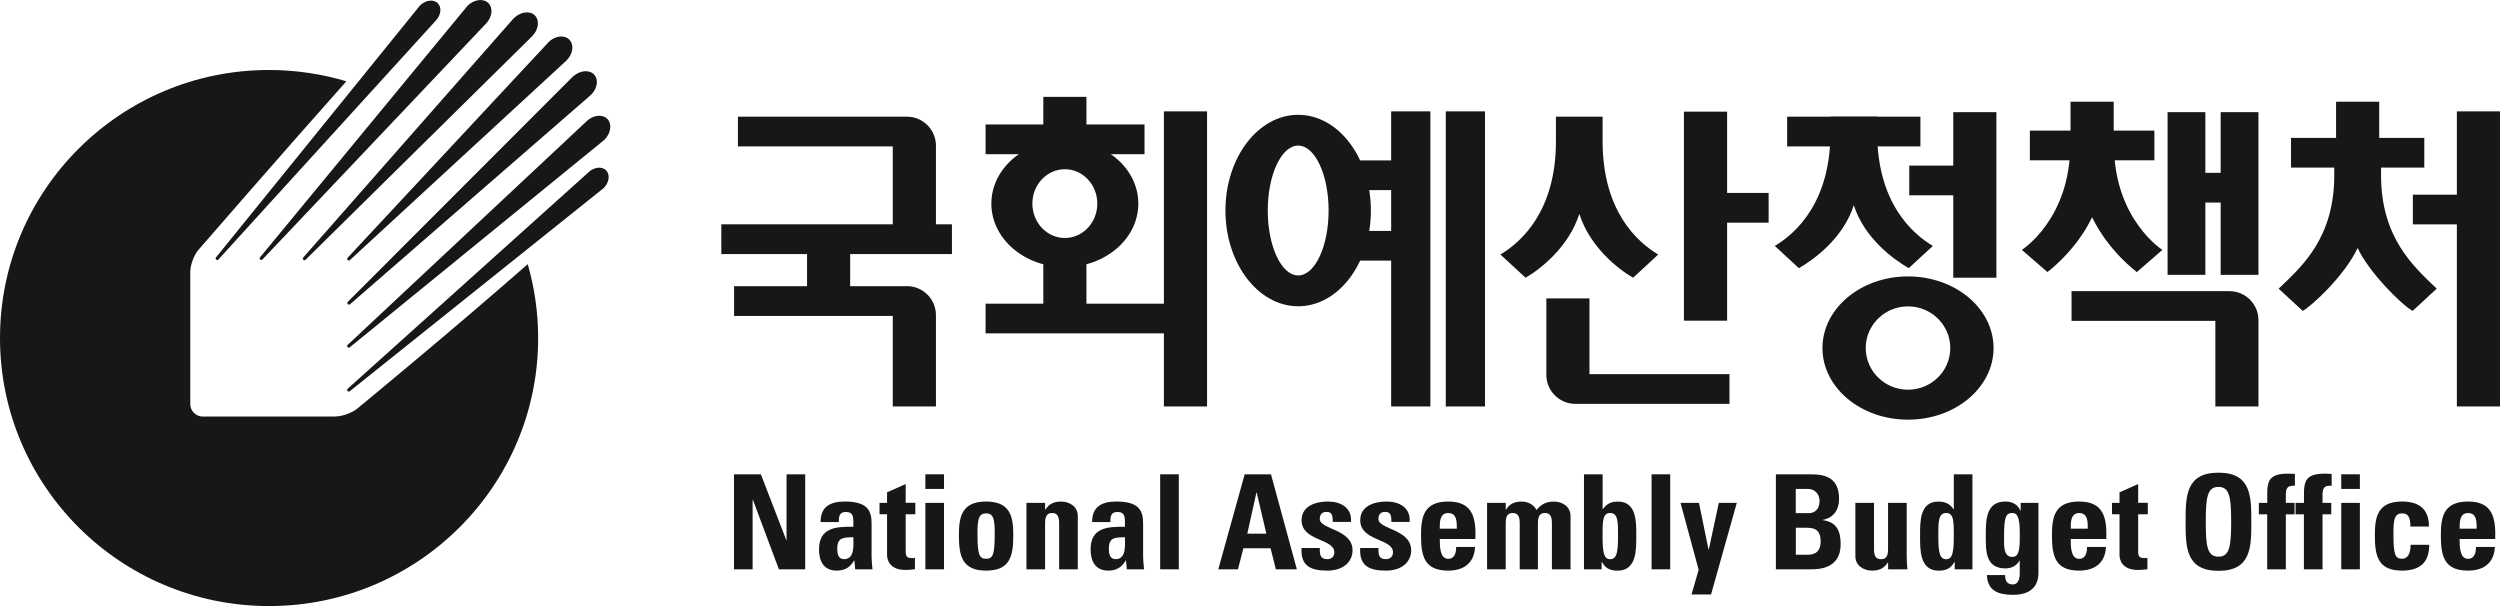 <svg xmlns="http://www.w3.org/2000/svg" width="198" height="48" viewBox="0 0 198 48" fill="none">
  <g clip-path="url(#clip0_105_1071)">
    <path d="M26.561 32.992H16.061C15.518 32.992 15.069 32.545 15.069 32.005V21.544C15.069 20.998 15.356 20.216 15.706 19.8C15.706 19.8 22.325 12.169 27.432 6.438C25.493 5.861 23.438 5.543 21.311 5.543C9.545 5.539 0 15.048 0 26.77C0 38.491 9.54 48 21.311 48C33.081 48 42.622 38.496 42.622 26.77C42.622 24.74 42.33 22.782 41.796 20.922C35.796 26.193 28.311 32.349 28.311 32.349C27.894 32.697 27.109 32.983 26.561 32.983V32.992Z" fill="#171719"/>
    <path d="M46.58 13.671L27.531 30.793C27.482 30.842 27.482 30.927 27.531 30.976C27.581 31.025 27.661 31.025 27.711 30.976L47.81 14.896C48.254 14.458 48.335 13.823 47.998 13.488C47.657 13.148 47.025 13.233 46.58 13.671Z" fill="#171719"/>
    <path d="M33.257 0.443L17.115 20.377C17.066 20.426 17.066 20.506 17.115 20.555C17.165 20.605 17.245 20.605 17.295 20.555L34.482 1.668C34.926 1.225 35.011 0.595 34.67 0.255C34.329 -0.085 33.696 0.005 33.252 0.443H33.257Z" fill="#171719"/>
    <path d="M37.021 0.465L20.602 20.372C20.552 20.421 20.552 20.502 20.602 20.555C20.651 20.605 20.732 20.605 20.781 20.555L38.462 1.9C38.982 1.386 39.081 0.644 38.681 0.246C38.286 -0.152 37.537 -0.054 37.021 0.465Z" fill="#171719"/>
    <path d="M40.692 1.439L24.021 20.39C23.972 20.439 23.972 20.524 24.021 20.573C24.075 20.622 24.156 20.622 24.201 20.573L42.137 2.879C42.658 2.36 42.757 1.618 42.357 1.22C41.962 0.827 41.213 0.925 40.697 1.444L40.692 1.439Z" fill="#171719"/>
    <path d="M45.386 6.049L27.553 23.899C27.499 23.949 27.495 24.029 27.544 24.083C27.593 24.136 27.674 24.141 27.728 24.092L46.759 7.555C47.302 7.064 47.437 6.326 47.06 5.915C46.683 5.499 45.934 5.561 45.391 6.053L45.386 6.049Z" fill="#171719"/>
    <path d="M43.43 3.357L27.535 20.412C27.486 20.462 27.486 20.547 27.535 20.596C27.584 20.645 27.661 20.654 27.71 20.6L44.866 4.792C45.386 4.274 45.485 3.532 45.086 3.134C44.686 2.736 43.946 2.834 43.425 3.353L43.43 3.357Z" fill="#171719"/>
    <path d="M46.432 9.629L27.531 27.319C27.482 27.369 27.482 27.453 27.531 27.498C27.581 27.552 27.661 27.552 27.711 27.498L47.873 11.069C48.389 10.546 48.492 9.804 48.093 9.41C47.693 9.013 46.953 9.111 46.428 9.629H46.432Z" fill="#171719"/>
    <path d="M136.787 8.843H133.367V25.397H136.787V8.843Z" fill="#171719"/>
    <path d="M140.075 15.28H135.395V17.636H140.075V15.28Z" fill="#171719"/>
    <path d="M124.768 31.987H136.974V29.631H125.886V23.631H122.471V29.689C122.471 30.959 123.503 31.987 124.768 31.987Z" fill="#171719"/>
    <path d="M126.927 9.241V11.194C126.927 16.738 129.692 19.183 131.33 20.158L129.342 21.995C128.188 21.338 125.927 19.581 125.083 16.943C124.235 19.585 121.973 21.338 120.824 21.995L118.832 20.158C120.465 19.183 123.23 16.738 123.23 11.194V9.241H126.927Z" fill="#171719"/>
    <path d="M95.599 8.82H92.18V32.192H95.599V8.82Z" fill="#171719"/>
    <path d="M86.046 20.48H82.631V25.388H86.046V20.48Z" fill="#171719"/>
    <path d="M92.194 24.051H78.059V26.403H92.194V24.051Z" fill="#171719"/>
    <path d="M78.516 16.125C78.516 13.354 81.123 11.105 84.336 11.105C87.549 11.105 90.156 13.354 90.156 16.125C90.156 18.897 87.549 21.15 84.336 21.15C81.123 21.15 78.516 18.902 78.516 16.125ZM84.336 18.848C85.758 18.848 86.907 17.628 86.907 16.125C86.907 14.623 85.758 13.403 84.336 13.403C82.913 13.403 81.764 14.623 81.764 16.125C81.764 17.628 82.913 18.848 84.336 18.848Z" fill="#171719"/>
    <path d="M86.046 7.671H82.631V10.452H86.046V7.671Z" fill="#171719"/>
    <path d="M90.646 9.857H78.059V12.213H90.646V9.857Z" fill="#171719"/>
    <path d="M67.333 18.338H63.918V23.828H67.333V18.338Z" fill="#171719"/>
    <path d="M75.393 17.766H57.129V20.122H75.393V17.766Z" fill="#171719"/>
    <path d="M71.825 9.241H58.443V11.597H70.708V19.197H74.127V11.539C74.127 10.269 73.095 9.241 71.825 9.241Z" fill="#171719"/>
    <path d="M71.825 22.666H58.139V25.022H70.708V32.192H74.127V24.959C74.127 23.689 73.095 22.661 71.825 22.661V22.666Z" fill="#171719"/>
    <path d="M195.778 15.419H191.098V17.77H195.778V15.419Z" fill="#171719"/>
    <path d="M197.999 8.82H194.584V32.192H197.999V8.82Z" fill="#171719"/>
    <path d="M188.433 8.056H185.018V11.185H188.433V8.056Z" fill="#171719"/>
    <path d="M188.58 12.446V13.881C188.58 18.821 191.133 21.087 192.987 22.862L191.08 24.623C190.16 24.118 187.539 21.458 186.727 19.639C185.69 21.847 183.061 24.261 182.374 24.623L180.467 22.862C182.347 21.078 184.873 18.821 184.873 13.881V12.446H188.58Z" fill="#171719"/>
    <path d="M192.004 10.921H181.449V13.273H192.004V10.921Z" fill="#171719"/>
    <path d="M155.893 13.116H151.213V15.468H155.893V13.116Z" fill="#171719"/>
    <path d="M158.114 8.883H154.699V21.995H158.114V8.883Z" fill="#171719"/>
    <path d="M148.673 9.24V10.497C148.673 16.049 151.442 18.499 153.08 19.478L151.173 21.239C150.024 20.578 147.673 18.906 146.82 16.255C145.972 18.901 143.62 20.578 142.472 21.239L140.564 19.478C142.202 18.499 144.971 16.054 144.971 10.497V9.24H148.673Z" fill="#171719"/>
    <path d="M152.097 9.24H141.543V11.596H152.097V9.24Z" fill="#171719"/>
    <path d="M144.338 27.565C144.338 24.436 147.371 21.892 151.114 21.892C154.856 21.892 157.89 24.431 157.89 27.565C157.89 30.699 154.856 33.238 151.114 33.238C147.371 33.238 144.338 30.699 144.338 27.565ZM151.114 30.864C152.963 30.864 154.462 29.389 154.462 27.565C154.462 25.741 152.963 24.266 151.114 24.266C149.265 24.266 147.766 25.741 147.766 27.565C147.766 29.389 149.265 30.864 151.114 30.864Z" fill="#171719"/>
    <path d="M177.456 13.688H172.893V16.044H177.456V13.688Z" fill="#171719"/>
    <path d="M175.456 25.415V32.192H178.871V25.357C178.871 24.087 177.838 23.059 176.568 23.059H164.066V25.415H175.456Z" fill="#171719"/>
    <path d="M167.406 8.056H163.986V11.185H167.406V8.056Z" fill="#171719"/>
    <path d="M170.627 10.345H160.764V12.696H170.627V10.345Z" fill="#171719"/>
    <path d="M174.665 8.883H171.672V21.767H174.665V8.883Z" fill="#171719"/>
    <path d="M178.87 8.883H175.877V21.767H178.87V8.883Z" fill="#171719"/>
    <path d="M167.432 11.502V10.818H163.959V11.502C163.959 17.363 160.131 19.791 160.131 19.791L162.155 21.548C162.155 21.548 164.421 19.876 165.695 17.202C166.97 19.876 169.236 21.548 169.236 21.548L171.26 19.791C171.26 19.791 167.432 17.363 167.432 11.502Z" fill="#171719"/>
    <path d="M113.285 8.82H110.18V32.192H113.285V8.82Z" fill="#171719"/>
    <path d="M117.611 8.82H114.506V32.192H117.611V8.82Z" fill="#171719"/>
    <path d="M97.055 16.675C97.055 12.486 99.635 9.093 102.817 9.093C105.998 9.093 108.574 12.486 108.574 16.675C108.574 20.864 105.994 24.257 102.817 24.257C99.639 24.257 97.055 20.859 97.055 16.675ZM102.817 21.816C104.145 21.816 105.226 19.509 105.226 16.675C105.226 13.841 104.145 11.53 102.817 11.53C101.488 11.53 100.407 13.836 100.407 16.675C100.407 19.514 101.488 21.816 102.817 21.816Z" fill="#171719"/>
    <path d="M112.043 18.289H106.24V20.64H112.043V18.289Z" fill="#171719"/>
    <path d="M112.043 12.705H106.24V15.057H112.043V12.705Z" fill="#171719"/>
    <path d="M58.131 45.09V37.566H60.262L62.273 42.774H62.295V37.566H63.772V45.09H61.689L59.63 39.587H59.607V45.09H58.131Z" fill="#171719"/>
    <path d="M69.03 44.111C69.03 44.433 69.07 44.768 69.101 45.09H67.733L67.67 44.392H67.647C67.333 44.933 66.907 45.193 66.265 45.193C65.238 45.193 64.865 44.433 64.865 43.516C64.865 41.777 66.216 41.701 67.585 41.724V41.317C67.585 40.87 67.522 40.548 66.988 40.548C66.454 40.548 66.436 40.932 66.436 41.348H64.991C64.991 40.713 65.188 40.306 65.534 40.065C65.87 39.815 66.351 39.721 66.916 39.721C68.787 39.721 69.03 40.521 69.03 41.482V44.106V44.111ZM66.31 43.454C66.31 43.829 66.373 44.285 66.853 44.285C67.724 44.285 67.585 43.118 67.585 42.546C66.853 42.577 66.31 42.515 66.31 43.454Z" fill="#171719"/>
    <path d="M69.658 39.828H70.255V38.992L71.731 38.335V39.824H72.494V40.731H71.731V43.543C71.731 43.941 71.722 44.2 72.203 44.2C72.297 44.2 72.391 44.2 72.463 44.178V45.085C72.265 45.103 72.055 45.139 71.7 45.139C70.426 45.139 70.255 44.294 70.255 43.972V40.731H69.658V39.824V39.828Z" fill="#171719"/>
    <path d="M74.765 37.566V38.724H73.289V37.566H74.765ZM74.765 45.09H73.289V39.828H74.765V45.09Z" fill="#171719"/>
    <path d="M75.945 42.39C75.945 40.95 76.156 39.721 78.099 39.721C80.042 39.721 80.253 40.95 80.253 42.39C80.253 44.035 80.002 45.193 78.099 45.193C76.197 45.193 75.945 44.035 75.945 42.39ZM78.781 42.305C78.781 41.209 78.728 40.66 78.099 40.66C77.471 40.66 77.417 41.214 77.417 42.305C77.417 43.91 77.552 44.254 78.099 44.254C78.647 44.254 78.781 43.91 78.781 42.305Z" fill="#171719"/>
    <path d="M82.776 40.36H82.798C83.09 39.891 83.489 39.725 84.041 39.725C84.741 39.725 85.361 40.141 85.361 40.87V45.09H83.884V41.464C83.884 40.995 83.799 40.628 83.328 40.628C82.857 40.628 82.771 40.995 82.771 41.464V45.09H81.295V39.828H82.771V40.36H82.776Z" fill="#171719"/>
    <path d="M90.539 44.111C90.539 44.433 90.58 44.768 90.611 45.09H89.243L89.18 44.392H89.157C88.843 44.933 88.412 45.193 87.775 45.193C86.752 45.193 86.375 44.433 86.375 43.516C86.375 41.777 87.726 41.701 89.094 41.724V41.317C89.094 40.87 89.032 40.548 88.498 40.548C87.964 40.548 87.941 40.932 87.941 41.348H86.496C86.496 40.713 86.694 40.306 87.039 40.065C87.376 39.815 87.856 39.721 88.421 39.721C90.293 39.721 90.535 40.521 90.535 41.482V44.106L90.539 44.111ZM87.82 43.454C87.82 43.829 87.883 44.285 88.363 44.285C89.229 44.285 89.094 43.118 89.094 42.546C88.363 42.577 87.82 42.515 87.82 43.454Z" fill="#171719"/>
    <path d="M93.361 37.566V45.09H91.885V37.566H93.361Z" fill="#171719"/>
    <path d="M96.488 45.09L98.579 37.566H100.662L102.712 45.09H101.048L100.63 43.422H98.476L98.045 45.09H96.488ZM99.531 39.014H99.508L98.786 42.264H100.294L99.531 39.014Z" fill="#171719"/>
    <path d="M104.531 43.4C104.522 43.641 104.531 43.869 104.603 44.035C104.689 44.2 104.846 44.285 105.137 44.285C105.429 44.285 105.68 44.097 105.68 43.744C105.68 42.631 103.086 42.881 103.086 41.2C103.086 40.065 104.217 39.721 105.169 39.721C106.174 39.721 107.085 40.199 107 41.335H105.555C105.555 40.968 105.514 40.753 105.407 40.655C105.312 40.561 105.187 40.543 105.03 40.543C104.706 40.543 104.527 40.753 104.527 41.107C104.527 41.938 107.121 41.898 107.121 43.588C107.121 44.504 106.367 45.193 105.142 45.193C103.854 45.193 102.997 44.871 103.082 43.4H104.527H104.531Z" fill="#171719"/>
    <path d="M109.176 43.4C109.167 43.641 109.176 43.869 109.248 44.035C109.333 44.2 109.49 44.285 109.782 44.285C110.073 44.285 110.325 44.097 110.325 43.744C110.325 42.631 107.731 42.881 107.731 41.2C107.731 40.065 108.862 39.721 109.813 39.721C110.818 39.721 111.729 40.199 111.644 41.335H110.199C110.199 40.968 110.159 40.753 110.051 40.655C109.957 40.561 109.831 40.543 109.674 40.543C109.351 40.543 109.171 40.753 109.171 41.107C109.171 41.938 111.765 41.898 111.765 43.588C111.765 44.504 111.011 45.193 109.786 45.193C108.498 45.193 107.641 44.871 107.727 43.4H109.171H109.176Z" fill="#171719"/>
    <path d="M114.03 42.694C114.03 43.319 114.053 44.258 114.699 44.258C115.224 44.258 115.327 43.758 115.327 43.319H116.821C116.799 43.892 116.611 44.361 116.256 44.683C115.911 45.005 115.39 45.193 114.699 45.193C112.796 45.193 112.545 44.035 112.545 42.39C112.545 40.95 112.756 39.721 114.699 39.721C116.642 39.721 116.907 41.004 116.853 42.689H114.03V42.694ZM115.381 41.871C115.381 41.361 115.403 40.633 114.699 40.633C113.994 40.633 114.03 41.424 114.03 41.871H115.381Z" fill="#171719"/>
    <path d="M119.258 40.36H119.276C119.568 39.891 119.967 39.725 120.519 39.725C121.044 39.725 121.462 39.975 121.699 40.391C122.045 39.935 122.462 39.725 123.068 39.725C123.768 39.725 124.387 40.141 124.387 40.87V45.09H122.911V41.464C122.911 40.995 122.826 40.628 122.359 40.628C121.892 40.628 121.803 40.995 121.803 41.464V45.09H120.362V41.464C120.362 40.995 120.277 40.628 119.806 40.628C119.334 40.628 119.254 40.995 119.254 41.464V45.09H117.777V39.828H119.254V40.36H119.258Z" fill="#171719"/>
    <path d="M125.451 37.566H126.928V40.328H126.946C127.251 39.881 127.614 39.725 128.148 39.725C129.633 39.725 129.593 41.361 129.593 42.425C129.593 43.489 129.647 45.197 128.117 45.197C127.551 45.197 127.143 45.018 126.874 44.508H126.851V45.09H125.451V37.566ZM128.148 42.412C128.148 41.361 128.162 40.628 127.52 40.628C126.914 40.628 126.923 41.357 126.923 42.412C126.923 43.735 127.017 44.289 127.52 44.289C128.054 44.289 128.148 43.735 128.148 42.412Z" fill="#171719"/>
    <path d="M132.281 37.566V45.09H130.805V37.566H132.281Z" fill="#171719"/>
    <path d="M134.534 45.13L133.098 39.828H134.561L135.314 43.525H135.337L136.131 39.828H137.554L135.516 47.079H133.968L134.534 45.13Z" fill="#171719"/>
    <path d="M140.65 45.09V37.566H143.455C144.658 37.566 145.654 37.91 145.654 39.515C145.654 40.382 145.223 41.004 144.366 41.173V41.196C145.483 41.352 145.78 42.072 145.78 43.1C145.78 45.009 144.115 45.09 143.446 45.09H140.655H140.65ZM142.23 40.641H143.285C143.63 40.641 144.11 40.413 144.11 39.68C144.11 39.13 143.733 38.724 143.199 38.724H142.225V40.641H142.23ZM142.23 43.936H143.11C143.446 43.936 144.195 43.927 144.195 42.872C144.195 42.206 143.944 41.799 143.15 41.799H142.23V43.936Z" fill="#171719"/>
    <path d="M149.53 44.557H149.508C149.216 45.027 148.817 45.192 148.265 45.192C147.565 45.192 146.945 44.776 146.945 44.048V39.828H148.422V43.476C148.422 43.945 148.507 44.289 148.978 44.289C149.449 44.289 149.535 43.945 149.535 43.476V39.828H151.011V44.048C151.011 44.392 151.033 44.745 151.065 45.089H149.539V44.557H149.53Z" fill="#171719"/>
    <path d="M154.812 45.09V44.509H154.79C154.516 45.018 154.112 45.197 153.547 45.197C152.021 45.197 152.07 43.507 152.07 42.425C152.07 41.343 152.03 39.725 153.515 39.725C154.049 39.725 154.413 39.882 154.718 40.329H154.741V37.566H156.217V45.09H154.817H154.812ZM154.741 42.412C154.741 41.361 154.754 40.628 154.144 40.628C153.506 40.628 153.515 41.357 153.515 42.412C153.515 43.735 153.61 44.29 154.144 44.29C154.646 44.29 154.741 43.735 154.741 42.412Z" fill="#171719"/>
    <path d="M161.445 39.828V45.309C161.445 45.675 161.467 47.111 159.434 47.111C158.335 47.111 157.397 46.829 157.366 45.546H158.806C158.806 45.765 158.838 45.953 158.932 46.078C159.026 46.216 159.192 46.288 159.421 46.288C159.789 46.288 159.964 45.944 159.964 45.412V44.401H159.941C159.722 44.808 159.304 45.018 158.824 45.018C157.204 45.018 157.276 43.538 157.276 42.349C157.276 41.16 157.298 39.721 158.833 39.721C159.358 39.721 159.807 39.949 160.013 40.441H160.036V39.828H161.436H161.445ZM159.363 44.111C159.897 44.111 159.968 43.556 159.968 42.443C159.968 41.33 159.914 40.628 159.372 40.628C158.829 40.628 158.721 41.013 158.721 42.618C158.721 43.105 158.649 44.106 159.358 44.106L159.363 44.111Z" fill="#171719"/>
    <path d="M163.999 42.694C163.999 43.319 164.017 44.258 164.668 44.258C165.193 44.258 165.296 43.758 165.296 43.319H166.79C166.768 43.892 166.579 44.361 166.225 44.683C165.879 45.005 165.354 45.193 164.668 45.193C162.765 45.193 162.514 44.035 162.514 42.39C162.514 40.95 162.725 39.721 164.668 39.721C166.611 39.721 166.875 41.004 166.822 42.689H163.999V42.694ZM165.35 41.871C165.35 41.361 165.372 40.633 164.672 40.633C163.972 40.633 164.004 41.424 164.004 41.871H165.354H165.35Z" fill="#171719"/>
    <path d="M167.27 39.828H167.866V38.992L169.343 38.335V39.824H170.106V40.731H169.343V43.543C169.343 43.941 169.334 44.2 169.814 44.2C169.908 44.2 170.002 44.2 170.074 44.178V45.085C169.877 45.103 169.666 45.139 169.311 45.139C168.037 45.139 167.866 44.294 167.866 43.972V40.731H167.27V39.824V39.828Z" fill="#171719"/>
    <path d="M173.1 41.325C173.1 39.336 173.1 37.436 175.702 37.436C178.305 37.436 178.305 39.331 178.305 41.325C178.305 43.319 178.305 45.21 175.702 45.21C173.1 45.21 173.1 43.292 173.1 41.325ZM176.708 41.325C176.708 39.399 176.591 38.563 175.702 38.563C174.814 38.563 174.697 39.399 174.697 41.325C174.697 43.252 174.814 44.088 175.702 44.088C176.591 44.088 176.708 43.252 176.708 41.325Z" fill="#171719"/>
    <path d="M181.761 38.473C181.164 38.433 181.038 38.661 181.038 39.193V39.828H181.729V40.736H181.038V45.09H179.562V40.736H178.902V39.828H179.571C179.558 38.317 179.436 37.512 181.231 37.512C181.411 37.512 181.577 37.521 181.756 37.535V38.473H181.761Z" fill="#171719"/>
    <path d="M184.667 38.473C184.07 38.433 183.945 38.661 183.945 39.193V39.828H184.636V40.736H183.945V45.09H182.468V40.736H181.809V39.828H182.477C182.468 38.317 182.343 37.512 184.142 37.512C184.322 37.512 184.488 37.521 184.667 37.535V38.473Z" fill="#171719"/>
    <path d="M186.902 37.566V38.724H185.426V37.566H186.902ZM186.902 45.09H185.426V39.828H186.902V45.09Z" fill="#171719"/>
    <path d="M190.902 41.701C190.902 40.919 190.704 40.66 190.242 40.66C189.614 40.66 189.56 41.214 189.56 42.305C189.56 43.91 189.694 44.254 190.242 44.254C190.7 44.254 190.919 43.838 190.919 43.15H192.396C192.396 44.576 191.62 45.193 190.242 45.193C188.339 45.193 188.088 44.035 188.088 42.39C188.088 40.95 188.299 39.721 190.242 39.721C191.602 39.721 192.373 40.324 192.373 41.701H190.897H190.902Z" fill="#171719"/>
    <path d="M194.8 42.694C194.8 43.319 194.822 44.258 195.468 44.258C195.989 44.258 196.097 43.758 196.097 43.319H197.591C197.569 43.892 197.38 44.361 197.026 44.683C196.68 45.005 196.159 45.193 195.468 45.193C193.566 45.193 193.314 44.035 193.314 42.39C193.314 40.95 193.525 39.721 195.468 39.721C197.411 39.721 197.676 41.004 197.622 42.689H194.8V42.694ZM196.151 41.871C196.151 41.361 196.173 40.633 195.473 40.633C194.773 40.633 194.804 41.424 194.804 41.871H196.155H196.151Z" fill="#171719"/>
  </g>
  <defs>
    <clipPath id="clip0_105_1071">
      <rect width="198" height="48" fill="white"/>
    </clipPath>
  </defs>
</svg>